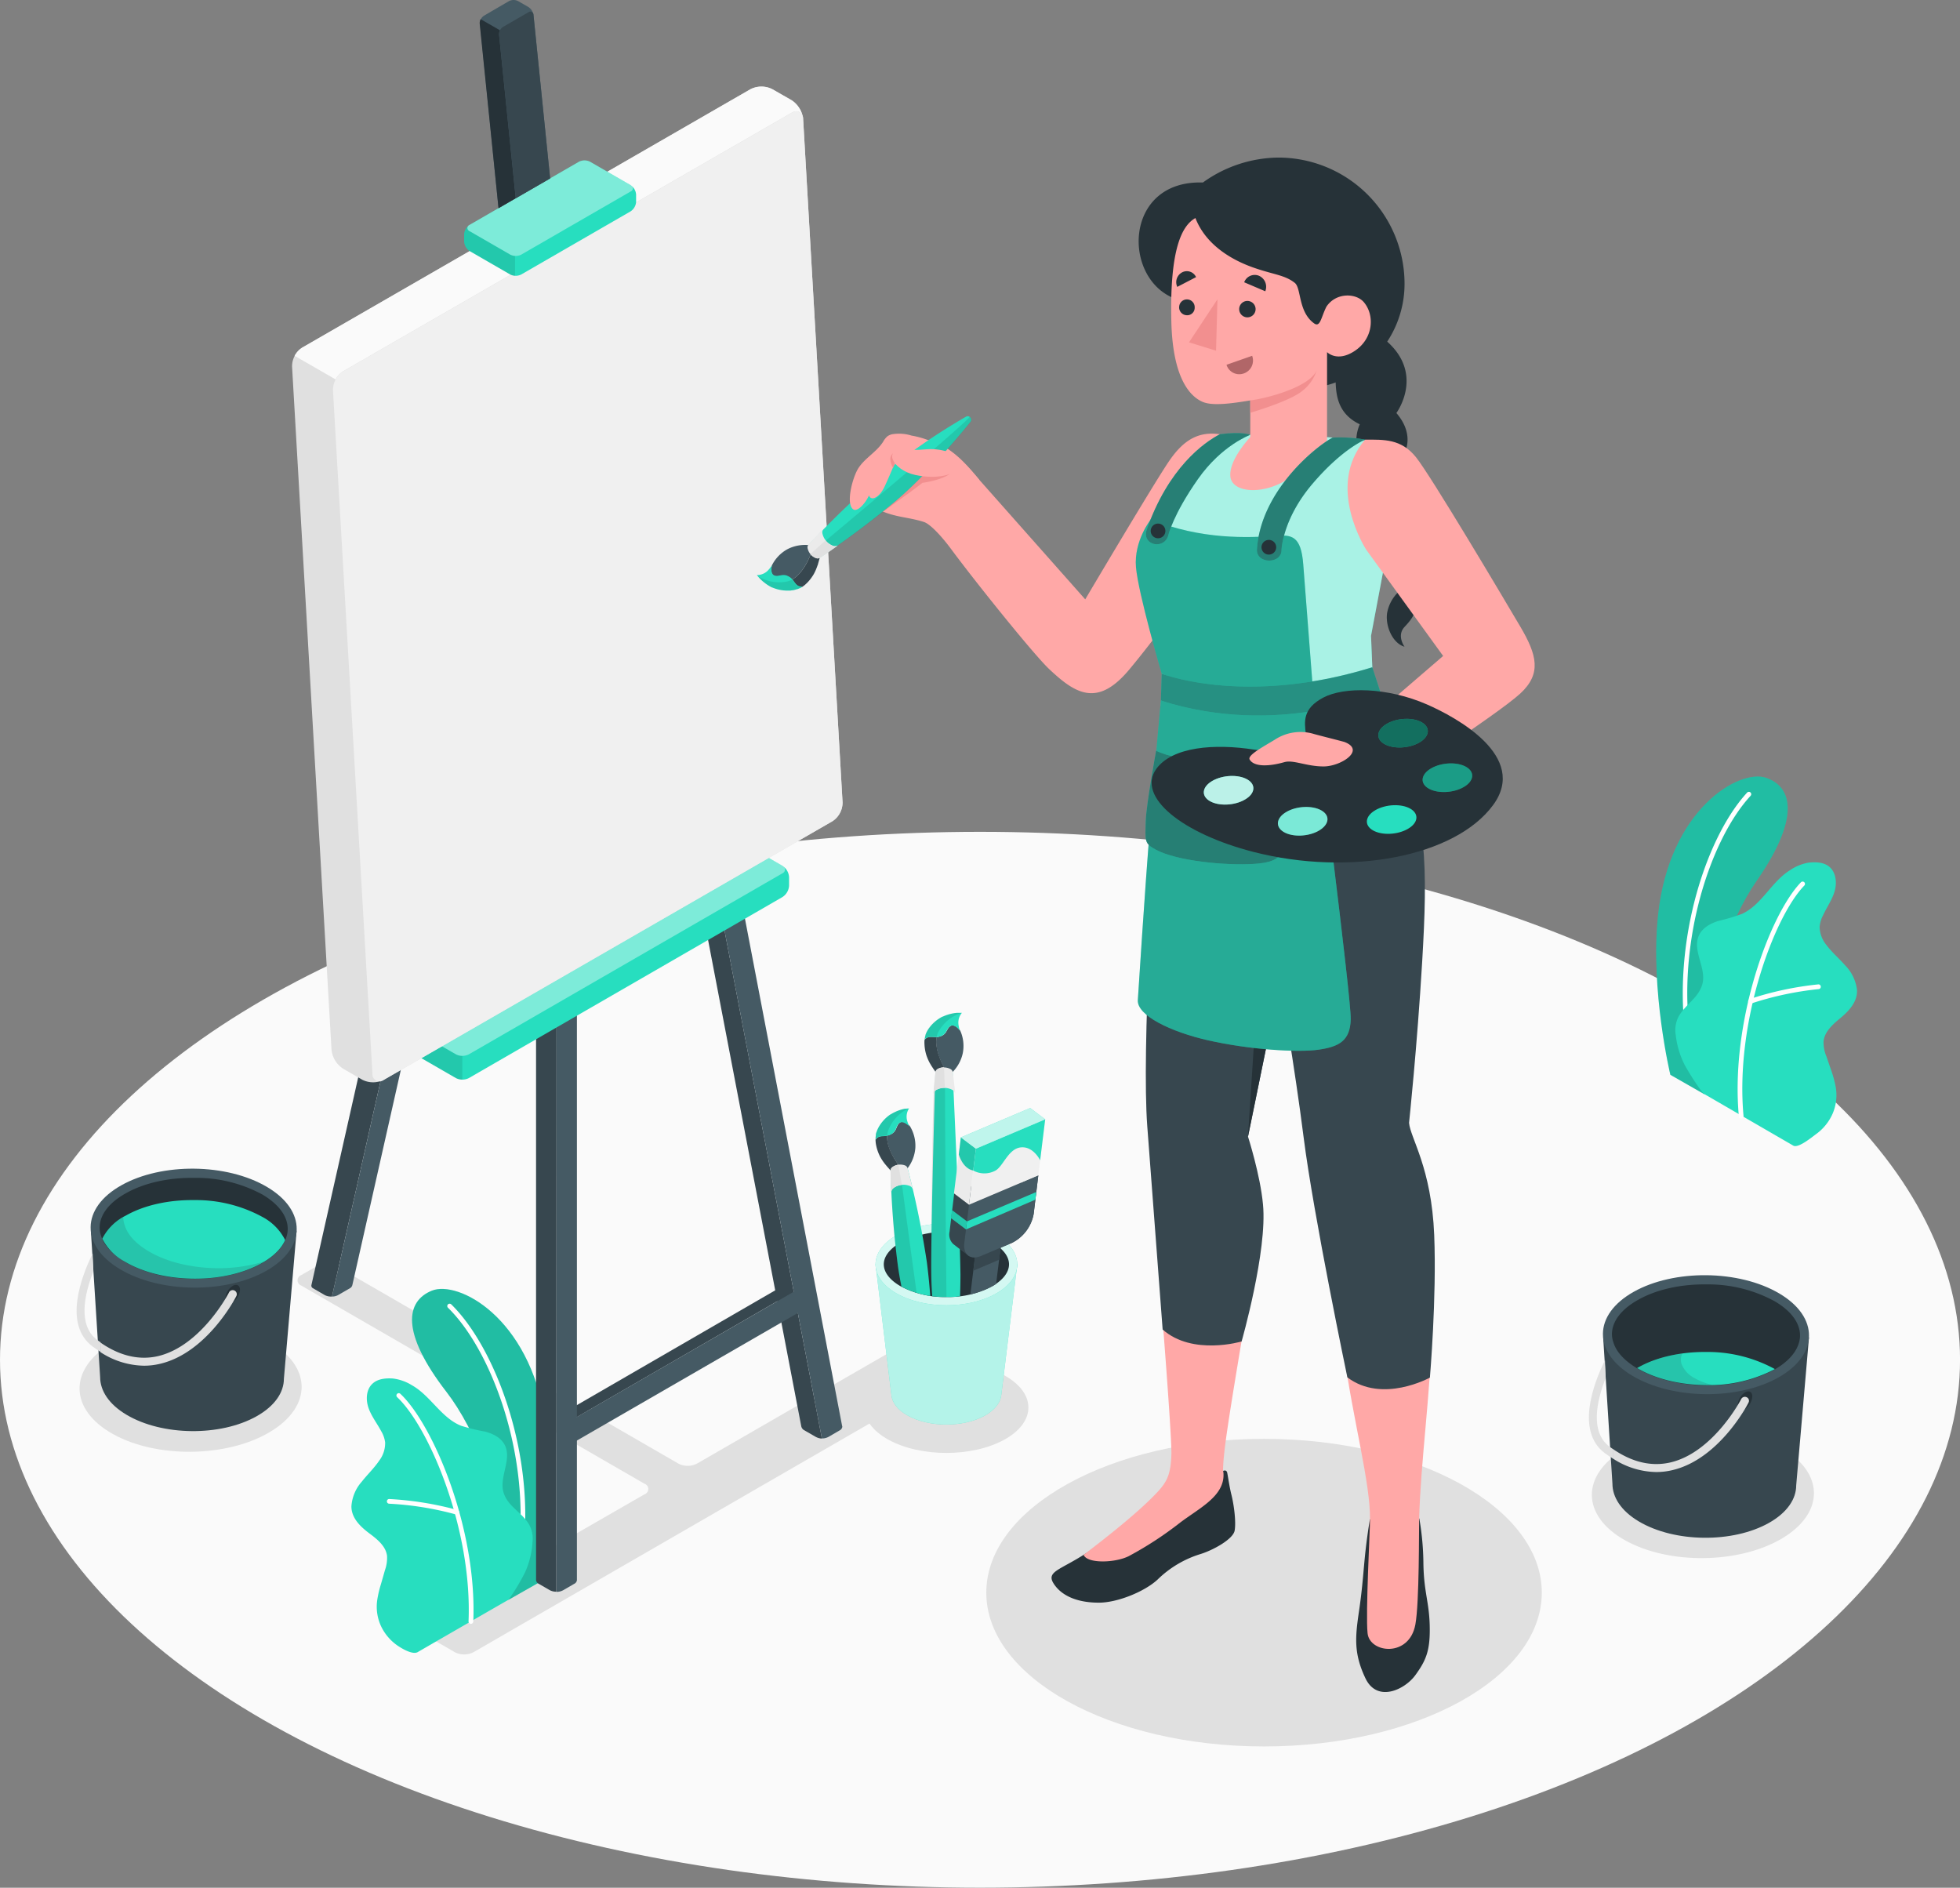<svg xmlns="http://www.w3.org/2000/svg" xmlns:xlink="http://www.w3.org/1999/xlink" viewBox="0 0 477.81 460.16"><rect x="0" y="0" width="477.81" height="460.16" fill="#808080" stroke="none"/><defs><style>.efac26d8-40b3-4f39-b820-69d6ccd8accc{fill:none;}.b0a6be90-66e9-480f-b528-2f3117bab7e6,.e770832d-09b9-49f0-b5da-299af703d38c,.f52465bd-0c4f-4ea0-93bc-71c754d0259d{fill:#fafafa;}.a6a89c35-1438-4683-80b2-ccbb2762d349{fill:#e0e0e0;}.e81b8b5f-49cb-416d-aa0d-24ad80e82cf8{fill:#27debf;}.af8dee6a-6ad0-47cb-842b-830a41b9dd33,.b2ff41b3-b5b6-4738-b46b-05ec943c2af5{opacity:0.15;}.b32f4107-8bfb-492b-b872-3d3d0f2d5b03,.b3da55bf-26e2-4f22-8a33-9d2d90b3fe23,.b5e20ca5-cbbc-4807-9fec-2992504bca9b,.b6a15a48-22c4-4ca4-b2c4-e2288f2f2615,.bb373ab6-b3da-43e7-8860-5bd88a8cb60f,.e3d5420e-619a-4acc-b477-2ffec35fb604{fill:#fff;}.e1011db9-8af9-4078-bfb3-59d684285a89{fill:#37474f;}.b345833b-6e94-4997-9089-6acaa684e7c7{fill:#455a64;}.e3d5420e-619a-4acc-b477-2ffec35fb604,.f52465bd-0c4f-4ea0-93bc-71c754d0259d{opacity:0.4;}.f016e99d-121a-484f-a3d2-a5ecb6ab98ec{opacity:0.1;}.a1084e27-1255-4066-bba0-9b4efa924025{fill:#f0f0f0;}.a21a5d0e-ac91-4871-a370-3b7e3ca7cb5c,.a5e3db68-33c7-4122-bbae-b9e66978aac2,.b11b9a4f-1810-401b-b866-736befda31c1,.b2ff41b3-b5b6-4738-b46b-05ec943c2af5,.b77137b6-ba06-4f42-8e37-b109743b4199{fill:#263238;}.a787e1cc-6f86-4330-afac-296341f9da92{fill:#ffa8a7;}.b6d1875c-76d4-41a1-a493-f5504665402d{fill:#f28f8f;}.aeb5594c-2789-4d5a-9dba-18067637bd95{fill:#ebebeb;}.bb373ab6-b3da-43e7-8860-5bd88a8cb60f{opacity:0.6;}.a8fae844-31b0-4064-b79a-5c8261899cfd{fill:#b16668;}.b11b9a4f-1810-401b-b866-736befda31c1,.ff4dc7d8-df42-4ef4-b8b4-86ba2ec06fb5{opacity:0.3;}.a21a5d0e-ac91-4871-a370-3b7e3ca7cb5c{opacity:0.45;}.a9199f7b-a122-4579-a9a0-33ce654db186,.b77137b6-ba06-4f42-8e37-b109743b4199{opacity:0.55;}.b3da55bf-26e2-4f22-8a33-9d2d90b3fe23,.e770832d-09b9-49f0-b5da-299af703d38c{opacity:0.7;}.e4e7a48e-e19f-45d4-9f3e-de7b33df3edc{opacity:0.5;}.b6a15a48-22c4-4ca4-b2c4-e2288f2f2615{opacity:0.65;}.b32f4107-8bfb-492b-b872-3d3d0f2d5b03{opacity:0.8;}.a537174c-19c3-4fde-a2dd-50e6cc6763fa{clip-path:url(#ba2b72e6-c8cc-4266-a781-fe0d9e09e818);}</style><clipPath id="ba2b72e6-c8cc-4266-a781-fe0d9e09e818"><path class="efac26d8-40b3-4f39-b820-69d6ccd8accc" d="M230.23,316.17a22.52,22.52,0,0,1-10.72-2.65c-2.51-1.42-4.06-3.31-4.06-5.32,0-1.58-7.87-41.81-7.87-41.81l22.25-25.18,30.69,23.54s-4.28,28.61-5.33,38.81C255,305.45,246,308,246,308.2c0,3.23-3.24,5-5.53,6.06A23.84,23.84,0,0,1,230.23,316.17Z"/></clipPath></defs><title>graphics-design-4</title><g id="be5bb952-af5b-4b3c-82c8-e51a991e81ec" data-name="Floor"><ellipse id="e707469a-ed72-435c-9ac8-61c991cf5b17" data-name="Floor" class="b0a6be90-66e9-480f-b528-2f3117bab7e6" cx="238.91" cy="331.46" rx="238.91" ry="128.69"/></g><g id="fa4ba4de-3f52-4cfc-9c45-61aec2bcb66d" data-name="Shadows"><path id="ed4448e5-45c3-410f-86ef-757e30192124" data-name="Shadow" class="a6a89c35-1438-4683-80b2-ccbb2762d349" d="M434.16,352.92c10.63,6,10.74,15.89.24,22.11s-27.65,6.4-38.29.41-10.74-15.88-.23-22.1S423.52,346.93,434.16,352.92Z"/><path id="afd8afe9-d841-4fee-b65c-4df282c1e6bf" data-name="Shadow" class="a6a89c35-1438-4683-80b2-ccbb2762d349" d="M65.49,327c10.63,6,10.74,15.89.24,22.11s-27.65,6.4-38.29.41-10.74-15.88-.23-22.1S54.85,321,65.49,327Z"/><path id="f1697d4c-5e6b-4070-9114-d460e3a9f2ce" data-name="Shadow" class="a6a89c35-1438-4683-80b2-ccbb2762d349" d="M115.39,402.77l112.89-65.18a1.36,1.36,0,0,0,0-2.58l-8.11-4.68a4.94,4.94,0,0,0-4.46,0l-45.83,26.46a5,5,0,0,1-4.47,0L81.86,308.55a5,5,0,0,0-4.47,0l-3.92,2.26a1.36,1.36,0,0,0,0,2.58l83.64,48.29a1.36,1.36,0,0,1,0,2.58l-54.3,31.25a1.36,1.36,0,0,0,0,2.58l8.11,4.68A5,5,0,0,0,115.39,402.77Z"/><path id="e46b7b57-da41-4917-b637-2e08bcd71327" data-name="Shadow" class="a6a89c35-1438-4683-80b2-ccbb2762d349" d="M244.85,335.27c7.81,4.32,7.81,11.34,0,15.66s-20.48,4.33-28.3,0-7.81-11.34,0-15.66S237,330.94,244.85,335.27Z"/><ellipse id="fdfb5445-3745-4df0-bc6f-1e4282b37ce9" data-name="Shadow" class="a6a89c35-1438-4683-80b2-ccbb2762d349" cx="308.15" cy="388.23" rx="67.71" ry="37.49"/></g><g id="b8d40e1f-5109-4c93-b752-a140ec2d7601" data-name="Plants"><g id="b8efbb22-b72b-4814-a492-0300770f7505" data-name="Plants"><path class="e81b8b5f-49cb-416d-aa0d-24ad80e82cf8" d="M123.94,390l8-4.55s3.82-21,1-39.15c-4-25.44-21.34-34.22-27.64-31.69s-7.77,10.07,3.6,24.77C115.53,348,124.15,366.34,123.94,390Z"/><g class="af8dee6a-6ad0-47cb-842b-830a41b9dd33"><path d="M123.94,390l8-4.55s3.82-21,1-39.15c-4-25.44-21.34-34.22-27.64-31.69s-7.77,10.07,3.6,24.77C115.53,348,124.15,366.34,123.94,390Z"/></g><path class="b5e20ca5-cbbc-4807-9fec-2992504bca9b" d="M126.83,379.85h-.08a.57.57,0,0,1-.49-.64c3.29-23.82-6.29-49.92-17.05-60.43a.57.57,0,1,1,.8-.82c10.95,10.71,20.72,37.23,17.38,61.41A.58.58,0,0,1,126.83,379.85Z"/><path class="e81b8b5f-49cb-416d-aa0d-24ad80e82cf8" d="M101.84,402.72c-1.26.72-3.85-.86-4.85-1.53a12,12,0,0,1-4-4.58,11.25,11.25,0,0,1-1-6.76,26.5,26.5,0,0,1,.85-3.6c.34-1.16.67-2.32,1-3.49a8.81,8.81,0,0,0,.51-3.51c-.31-2.39-2.42-4.06-4.35-5.5-2.13-1.6-4.35-3.7-4.33-6.58a10.08,10.08,0,0,1,2.53-6c1.37-1.74,3-3.28,4.24-5.11a7.08,7.08,0,0,0,1.45-4.47,7.34,7.34,0,0,0-1-2.79c-1-1.87-2.35-3.58-3.05-5.59s-.6-4.51,1-5.95c1.29-1.18,3.2-1.34,4.94-1.23a11.43,11.43,0,0,1,4.6,1.62c4.56,2.54,7.16,7.94,12,9.89a48.61,48.61,0,0,0,5.86,1.43c2,.52,3.93,1.51,4.83,3.31,1.78,3.55-1.52,7.92-.27,11.69,1.11,3.33,4.35,4.61,6.16,7.61a7.08,7.08,0,0,1,.85,4.36,20.79,20.79,0,0,1-1.83,7.38,52.66,52.66,0,0,1-4,6.64C123.86,390,102,402.61,101.84,402.72Z"/><path class="b5e20ca5-cbbc-4807-9fec-2992504bca9b" d="M114.77,395.83h0a.58.58,0,0,1-.55-.59c.94-22.55-9.68-47.44-17.41-54.67a.56.56,0,0,1,0-.8.57.57,0,0,1,.8,0c7.88,7.38,18.72,32.68,17.77,55.54A.58.58,0,0,1,114.77,395.83Z"/><path class="b5e20ca5-cbbc-4807-9fec-2992504bca9b" d="M111.39,369.19l-.17,0a76,76,0,0,0-16.36-2.64.57.57,0,0,1-.54-.59.55.55,0,0,1,.59-.55,78.35,78.35,0,0,1,16.65,2.69.57.57,0,0,1-.17,1.11Z"/></g><g id="ac45a113-e400-4278-b400-83a24448d5e6" data-name="Plants"><path class="e81b8b5f-49cb-416d-aa0d-24ad80e82cf8" d="M415.49,266.74,407.2,262s-4.93-20.5-3-38.94c2.77-25.93,19.84-35.69,26.33-33.46s8.37,9.79-2.37,25.23C421.85,223.89,414.07,242.87,415.49,266.74Z"/><g class="af8dee6a-6ad0-47cb-842b-830a41b9dd33"><path d="M415.49,266.74,407.2,262s-4.93-20.5-3-38.94c2.77-25.93,19.84-35.69,26.33-33.46s8.37,9.79-2.37,25.23C421.85,223.89,414.07,242.87,415.49,266.74Z"/></g><path class="b5e20ca5-cbbc-4807-9fec-2992504bca9b" d="M412.05,256.67h.08a.57.57,0,0,0,.46-.67c-4.54-23.92,3.81-50.8,14.16-62a.58.58,0,0,0,0-.81.57.57,0,0,0-.82,0c-10.53,11.39-19,38.7-14.44,63A.58.58,0,0,0,412.05,256.67Z"/><path class="e81b8b5f-49cb-416d-aa0d-24ad80e82cf8" d="M437.2,279.28c1.31.66,4.79-2.32,5.76-3a12.19,12.19,0,0,0,3.81-4.84,11.38,11.38,0,0,0,.66-6.89,26.73,26.73,0,0,0-1-3.59l-1.2-3.48a9,9,0,0,1-.69-3.53c.19-2.43,2.24-4.23,4.11-5.78,2.08-1.72,4.21-4,4.05-6.87a10.26,10.26,0,0,0-2.86-5.95c-1.48-1.69-3.21-3.16-4.56-4.95a7.19,7.19,0,0,1-1.69-4.44,7.45,7.45,0,0,1,.85-2.87c.93-2,2.19-3.75,2.8-5.81s.37-4.59-1.29-6c-1.36-1.12-3.3-1.19-5.06-1a11.52,11.52,0,0,0-4.56,1.87c-4.49,2.8-6.84,8.39-11.64,10.61a47.58,47.58,0,0,1-5.85,1.75c-1.94.62-3.89,1.72-4.71,3.59-1.62,3.68,1.94,7.93.87,11.8-.95,3.43-4.16,4.89-5.84,8a7.17,7.17,0,0,0-.64,4.45,21.2,21.2,0,0,0,2.23,7.36,66,66,0,0,0,4.43,6.81Z"/><path class="b5e20ca5-cbbc-4807-9fec-2992504bca9b" d="M424.51,272.66h0a.58.58,0,0,0,.53-.62c-2.1-22.75,7.37-48.46,14.81-56.17a.57.57,0,0,0,0-.81.58.58,0,0,0-.81,0c-7.6,7.86-17.27,34-15.14,57.07A.57.57,0,0,0,424.51,272.66Z"/><path class="b5e20ca5-cbbc-4807-9fec-2992504bca9b" d="M426.77,244.61a.47.47,0,0,0,.17,0,77.56,77.56,0,0,1,16.41-3.5.57.57,0,0,0,.52-.63.56.56,0,0,0-.62-.52,78.29,78.29,0,0,0-16.7,3.57.59.59,0,0,0-.35.74A.57.57,0,0,0,426.77,244.61Z"/></g></g><g id="bfa1072b-b451-4635-9b8d-0a243c6c4d87" data-name="Canvas"><g id="b18562c9-ac2d-4eb6-9882-f32b1f8935af" data-name="Canvas"><polygon class="e1011db9-8af9-4078-bfb3-59d684285a89" points="190.48 316.62 190.48 313.67 138.13 343.96 140.63 345.43 190.48 316.62"/><path class="e1011db9-8af9-4078-bfb3-59d684285a89" d="M125.2,117.28a.71.71,0,0,1,.34.76L82.17,310.59l-1.24,5.46a3.34,3.34,0,0,1-1.73-.34l0,0L76.25,314a.7.7,0,0,1-.33-.76l44.53-197.66a.7.7,0,0,1,1-.45Z"/><path class="b345833b-6e94-4997-9089-6acaa684e7c7" d="M130.65,114.66,85.9,313.24a1.19,1.19,0,0,1-.55.76l-2.91,1.68a3,3,0,0,1-1.51.37l1.24-5.46,43.48-193Z"/><path class="e1011db9-8af9-4078-bfb3-59d684285a89" d="M135.64,382.29V388a3.33,3.33,0,0,1-1.61-.37l0,0-2.7-1.56a1.11,1.11,0,0,1-.65-.93l0-172.44,5,2.88Z"/><path class="b345833b-6e94-4997-9089-6acaa684e7c7" d="M140.64,212.72l0,172.37v.12a1.13,1.13,0,0,1-.66.87l-2.69,1.56a3.2,3.2,0,0,1-1.63.39V215.59Z"/><path class="e1011db9-8af9-4078-bfb3-59d684285a89" d="M200.36,350.67a3.38,3.38,0,0,1-1.56-.45L196,348.61a1.44,1.44,0,0,1-.68-1L165.6,192.52l5,2.88,28.7,149.69Z"/><path class="b345833b-6e94-4997-9089-6acaa684e7c7" d="M205.34,347.76v0a1.16,1.16,0,0,1-.69.94l-2.54,1.48-.12.07a3.33,3.33,0,0,1-1.63.39l-1.07-5.58L170.59,195.4l5-2.87,29.69,155v0Z"/><polygon class="b345833b-6e94-4997-9089-6acaa684e7c7" points="138.91 352.15 195.46 319.5 195.46 313.75 138.91 346.4 138.91 352.15"/><path class="e81b8b5f-49cb-416d-aa0d-24ad80e82cf8" d="M92.78,248.28v2.07a3.53,3.53,0,0,0,1.59,2.77l16.76,9.67a3.5,3.5,0,0,0,3.18,0l76.45-44.13a3.54,3.54,0,0,0,1.6-2.76v-2.08a3.54,3.54,0,0,0-1.6-2.76L174,201.39a3.52,3.52,0,0,0-3.19,0L94.37,245.52A3.52,3.52,0,0,0,92.78,248.28Z"/><path class="e3d5420e-619a-4acc-b477-2ffec35fb604" d="M94.37,247.36,111.13,257a3.5,3.5,0,0,0,3.18,0l76.45-44.13a1,1,0,0,0,0-1.84L174,201.39a3.52,3.52,0,0,0-3.19,0L94.37,245.52A1,1,0,0,0,94.37,247.36Z"/><path class="f016e99d-121a-484f-a3d2-a5ecb6ab98ec" d="M112.71,257.42v5.75a3.24,3.24,0,0,1-1.58-.38l-16.75-9.67a3.51,3.51,0,0,1-1.6-2.76v-2.07a3.54,3.54,0,0,1,1.28-2.55c-.55.51-.44,1.18.32,1.62L111.13,257A3.38,3.38,0,0,0,112.71,257.42Z"/><path class="a6a89c35-1438-4683-80b2-ccbb2762d349" d="M88.31,263.2l-4.66-2.69a6.28,6.28,0,0,1-2.83-4.59L71.2,89.34a5.45,5.45,0,0,1,2.48-4.6l109.3-63a5.85,5.85,0,0,1,5.31,0L193,24.42A6.33,6.33,0,0,1,195.79,29l9.61,166.58a5.45,5.45,0,0,1-2.48,4.6l-109.3,63A5.85,5.85,0,0,1,88.31,263.2Z"/><path class="b0a6be90-66e9-480f-b528-2f3117bab7e6" d="M195.72,28.56c-.28-1.35-1.43-1.83-2.77-1.07l-109.3,63a5.07,5.07,0,0,0-1.83,2l-10-5.75a5.25,5.25,0,0,1,1.84-2l109.3-63a5.92,5.92,0,0,1,5.3,0l4.69,2.7A6.39,6.39,0,0,1,195.72,28.56Z"/><path class="a1084e27-1255-4066-bba0-9b4efa924025" d="M81.17,95.1l9.62,166.57a1.74,1.74,0,0,0,2.83,1.53l109.3-63a5.45,5.45,0,0,0,2.48-4.6L195.79,29A1.74,1.74,0,0,0,193,27.49l-109.3,63A5.47,5.47,0,0,0,81.17,95.1Z"/><path class="e81b8b5f-49cb-416d-aa0d-24ad80e82cf8" d="M114.49,61.2l9.89,5.71a3,3,0,0,0,2.69,0l26.66-15.39a3,3,0,0,0,1.34-2.32V47.45a3,3,0,0,0-1.34-2.32l-9.9-5.71a3,3,0,0,0-2.68,0L114.49,54.81a3,3,0,0,0-1.34,2.32v1.75A3,3,0,0,0,114.49,61.2Z"/><path class="e3d5420e-619a-4acc-b477-2ffec35fb604" d="M114.49,56.36l9.9,5.71a3,3,0,0,0,2.68,0l26.66-15.39a.82.82,0,0,0,0-1.55l-9.9-5.71a3,3,0,0,0-2.68,0L114.49,54.81A.82.82,0,0,0,114.49,56.36Z"/><path class="f016e99d-121a-484f-a3d2-a5ecb6ab98ec" d="M125.56,62.39v4.82a2.61,2.61,0,0,1-1.18-.3L114.5,61.2a2.94,2.94,0,0,1-1.35-2.32V57.14a3,3,0,0,1,1.1-2.15c-.49.41-.4,1,.25,1.37l9.88,5.71A2.5,2.5,0,0,0,125.56,62.39Z"/><path class="b345833b-6e94-4997-9089-6acaa684e7c7" d="M117,5.75a2.15,2.15,0,0,1,1-1.93L124.08.27a2.44,2.44,0,0,1,2.23,0L128.8,1.7a2.83,2.83,0,0,1,1.25,1.93l4.06,39.86-12.58,7.26Z"/><path class="a5e3db68-33c7-4122-bbae-b9e66978aac2" d="M125.72,48.32l-4.19,2.43-4.59-45a2.11,2.11,0,0,1,.23-1.08l4.72,2.72a2.08,2.08,0,0,0-.22,1.08Z"/><path class="e1011db9-8af9-4078-bfb3-59d684285a89" d="M121.66,8.47a2.17,2.17,0,0,1,1-1.93L128.8,3a.77.77,0,0,1,1.25.64l4.06,39.86-8.38,4.84Z"/></g></g><g id="e4d9a5e4-1557-4d6f-94b2-0b7cb9238bc2" data-name="Paint Pots"><g id="b8069f24-265f-4a51-abce-fd3b498382ae" data-name="Paint"><path class="e1011db9-8af9-4078-bfb3-59d684285a89" d="M441,326H390.82l2.26,35.67h0c0,3.31,2.12,6.65,6.47,9.22,8.69,5.15,22.87,5.3,31.68.34,4.44-2.5,6.65-5.82,6.65-9.16Z"/><path class="b345833b-6e94-4997-9089-6acaa684e7c7" d="M398.24,314.91c-9.86,5.55-10,14.73-.22,20.5s25.63,5.93,35.5.38,10-14.73.22-20.5S408.1,309.35,398.24,314.91Z"/><path class="a5e3db68-33c7-4122-bbae-b9e66978aac2" d="M438.81,325.59a6.14,6.14,0,0,1-.35,2c-.77,2.35-2.82,4.54-6,6.34a34.39,34.39,0,0,1-16.72,3.77c-6.31-.08-12.21-1.53-16.6-4.13-3.09-1.83-5.11-4-5.82-6.33a6.16,6.16,0,0,1-.36-2.11c.06-3.06,2.3-6,6.37-8.27,4.42-2.51,10.38-3.85,16.69-3.77a33.85,33.85,0,0,1,16.63,4.12C436.65,319.55,438.84,322.53,438.81,325.59Z"/><path class="e81b8b5f-49cb-416d-aa0d-24ad80e82cf8" d="M416,329.56c-6.3-.05-12.26,1.28-16.68,3.8a1.88,1.88,0,0,0-.24.14l.05,0c4.39,2.6,10.29,4.05,16.6,4.13a34.39,34.39,0,0,0,16.72-3.77l.24-.15-.05,0A34.19,34.19,0,0,0,416,329.56Z"/><path class="b2ff41b3-b5b6-4738-b46b-05ec943c2af5" d="M417.62,337.62a15.43,15.43,0,0,1-4.56-1.71,6.54,6.54,0,0,1-3.11-3.38,3.39,3.39,0,0,1-.19-1.13,3.69,3.69,0,0,1,.36-1.46,30.48,30.48,0,0,0-10.8,3.42,1.88,1.88,0,0,0-.24.14l.05,0c4.39,2.6,10.29,4.05,16.6,4.13C416.37,337.66,417,337.64,417.62,337.62Z"/><path class="a5e3db68-33c7-4122-bbae-b9e66978aac2" d="M425.42,339.41c1-.55,1.77-.09,1.76,1a3.94,3.94,0,0,1-1.81,3.05c-1,.55-1.76.08-1.75-1A3.93,3.93,0,0,1,425.42,339.41Z"/><path class="a6a89c35-1438-4683-80b2-ccbb2762d349" d="M391.4,336c-2.16,5.54-3.84,13.09,1,16.67l.78.54,0,2.33c-.63-.39-1.29-.82-1.92-1.29-7.2-5.33-2.8-17,0-22.68Z"/><path class="a6a89c35-1438-4683-80b2-ccbb2762d349" d="M426.25,341.91c-.26.57-7.19,13.8-18.57,16.46a17,17,0,0,1-3.92.46,19.8,19.8,0,0,1-10.61-3.32l0-2.33c4.7,3.26,9.43,4.38,14.06,3.31,10.51-2.46,17.23-15.36,17.28-15.48a1,1,0,0,1,1.32-.41A.94.94,0,0,1,426.25,341.91Z"/></g><g id="b24274be-c129-468f-8d87-82d3e7e7bc63" data-name="Paint"><path class="e1011db9-8af9-4078-bfb3-59d684285a89" d="M72.31,300H22.15l2.26,35.67h0c0,3.31,2.12,6.65,6.47,9.22,8.69,5.15,22.87,5.3,31.68.34,4.44-2.5,6.65-5.82,6.65-9.16Z"/><path class="b345833b-6e94-4997-9089-6acaa684e7c7" d="M29.57,288.94c-9.86,5.55-10,14.73-.22,20.5s25.63,5.93,35.5.38,10-14.73.22-20.5S39.43,283.38,29.57,288.94Z"/><path class="a5e3db68-33c7-4122-bbae-b9e66978aac2" d="M70.14,299.62a6.14,6.14,0,0,1-.35,2c-.77,2.35-2.82,4.54-6,6.34-4.45,2.49-10.38,3.82-16.72,3.77s-12.21-1.53-16.6-4.13c-3.09-1.83-5.11-4-5.82-6.33a6.08,6.08,0,0,1-.36-2.11c.06-3.05,2.3-6,6.37-8.27,4.42-2.51,10.38-3.85,16.69-3.77A33.85,33.85,0,0,1,64,291.2C68,293.58,70.17,296.56,70.14,299.62Z"/><path class="e81b8b5f-49cb-416d-aa0d-24ad80e82cf8" d="M30.46,307.56c4.39,2.6,10.29,4.05,16.6,4.13s12.27-1.28,16.72-3.77c2.88-1.63,4.82-3.56,5.73-5.65A13,13,0,0,0,64,296.66a33.85,33.85,0,0,0-16.63-4.12c-6.31-.08-12.27,1.26-16.69,3.77a12.77,12.77,0,0,0-5.74,5.63A13,13,0,0,0,30.46,307.56Z"/><path class="b2ff41b3-b5b6-4738-b46b-05ec943c2af5" d="M63.78,307.92l.71-.43a38.42,38.42,0,0,1-11.67,1.65c-6.31-.09-12.21-1.53-16.6-4.13-3.09-1.83-5.11-4-5.82-6.34a6,6,0,0,1-.35-2,12.34,12.34,0,0,0-5.14,5.28,13,13,0,0,0,5.55,5.62c4.39,2.6,10.29,4.05,16.6,4.13S59.33,310.41,63.78,307.92Z"/><path class="a5e3db68-33c7-4122-bbae-b9e66978aac2" d="M56.75,313.44c1-.55,1.77-.08,1.76,1a3.94,3.94,0,0,1-1.81,3c-1,.55-1.76.09-1.75-1A3.93,3.93,0,0,1,56.75,313.44Z"/><path class="a6a89c35-1438-4683-80b2-ccbb2762d349" d="M22.73,310c-2.16,5.54-3.84,13.08,1,16.66.27.19.51.37.78.54l0,2.34c-.63-.39-1.29-.83-1.92-1.3-7.2-5.33-2.8-17,0-22.68Z"/><path class="a6a89c35-1438-4683-80b2-ccbb2762d349" d="M57.58,316c-.26.56-7.19,13.79-18.57,16.45a17,17,0,0,1-3.92.46,19.88,19.88,0,0,1-10.61-3.31l0-2.34c4.7,3.26,9.43,4.38,14.06,3.31C49.08,328.06,55.8,315.17,55.85,315a1,1,0,0,1,1.32-.41A1,1,0,0,1,57.58,316Z"/></g></g><g id="acf8ceb0-1d50-4749-90a4-b3fba47fe52b" data-name="Character"><g id="b9110ad6-f27a-4c4a-8cc1-143a7c90d78c" data-name="Character"><path class="a787e1cc-6f86-4330-afac-296341f9da92" d="M297.39,105.85c-5-.7-8.66,1.13-12.31,6.43s-20.52,33.82-20.52,33.82l-25.85-29.17c-3.51-4.24-6-7-11-9.39a13.11,13.11,0,0,0-6.2,0c-6.2,1.85-16.65,11.44-8.66,16,4.75,2.71,8.31,2.34,12.46,3.73,1.34.45,4,3.07,6.87,7,6.56,8.79,19.94,25.38,23.58,28.82,6.37,6,11.75,9.42,19.48.18,9.57-11.42,22.13-29.84,22.13-29.84V105.85"/><path class="b6d1875c-76d4-41a1-a493-f5504665402d" d="M223.71,115.92l-9.5,8.32a4.14,4.14,0,0,1,1.12.46l5.53-4c1.8-1.27,4-3,4-3s4.72-.62,6.67-2.21S223.71,115.92,223.71,115.92Z"/><g id="b4403cf5-82b2-4c34-8d11-62c550903795" data-name="Brush"><path class="e81b8b5f-49cb-416d-aa0d-24ad80e82cf8" d="M197.12,132.84h0A218.63,218.63,0,0,1,214,116.55a153.88,153.88,0,0,1,21.53-15l0,0h0a.87.87,0,0,1,.77,0,.86.86,0,0,1,.37,1.16.91.91,0,0,1-.11.16h0s-9.42,11.78-18.07,19.14a219.9,219.9,0,0,1-18.72,14h0a1.07,1.07,0,0,1-1,0,3.26,3.26,0,0,1-1.92-2.26A1.08,1.08,0,0,1,197.12,132.84Z"/><path class="f016e99d-121a-484f-a3d2-a5ecb6ab98ec" d="M236.72,102.73a.91.91,0,0,1-.11.16h0s-9.42,11.78-18.07,19.14c-5.81,5-12.27,9.58-15.88,12.08l-1.37-2.32s35.51-29.63,35.06-30.22A.86.86,0,0,1,236.72,102.73Z"/><path class="b345833b-6e94-4997-9089-6acaa684e7c7" d="M197.61,135.16c-.28.72-1.82,4.66-4.54,6.13a3.2,3.2,0,0,0-1-.73c-1.38-.71-2.25.25-3.35-.18s-.57-2.49-.57-2.51h0a9.17,9.17,0,0,1,3.82-4,9.37,9.37,0,0,1,5.11-1l2.7,3.21h0Z"/><path class="e1011db9-8af9-4078-bfb3-59d684285a89" d="M195.49,143.11c-1.39,0-1.65-1-2.42-1.82,2.72-1.47,4.26-5.41,4.54-6.13l2.21.88c-.13.45-.26.94-.41,1.45,0,.13-.09.26-.13.39s-.19.53-.3.8a10.79,10.79,0,0,1-.59,1.25,9.88,9.88,0,0,1-.54.84,9.47,9.47,0,0,1-1.49,1.68A5.87,5.87,0,0,1,195.49,143.11Z"/><path class="e81b8b5f-49cb-416d-aa0d-24ad80e82cf8" d="M195.48,143.12a4.67,4.67,0,0,1-.49.27l-.05,0-.38.16-.14.06-.12,0-.21.08-.26.07a4.29,4.29,0,0,1-.6.13c-.2,0-.39.06-.59.08l-.59,0a9.3,9.3,0,0,1-3.53-.66,1.33,1.33,0,0,1-.24-.1l-.07,0-.27-.13a10.65,10.65,0,0,1-1.53-1c-.21-.16-.41-.32-.59-.48l-.47-.44-.19-.21-.17-.18-.26-.31c-.13-.17-.2-.28-.2-.28a3.7,3.7,0,0,0,2.88-1.35,6.36,6.36,0,0,0,.78-1.08s-.53,2.09.57,2.51,2-.53,3.35.18a3.2,3.2,0,0,1,1,.73c.77.85,1,1.84,2.42,1.82Z"/><path class="f016e99d-121a-484f-a3d2-a5ecb6ab98ec" d="M184.53,140.3a9.73,9.73,0,0,0,7,1.51,4.71,4.71,0,0,0,1.56-.52c.77.85,1,1.84,2.42,1.82h0a4.67,4.67,0,0,1-.49.27l-.05,0-.38.16-.14.06-.12,0-.21.08-.26.07a4.29,4.29,0,0,1-.6.13c-.2,0-.39.06-.59.08l-.59,0a9.3,9.3,0,0,1-3.53-.66,1.33,1.33,0,0,1-.24-.1l-.07,0-.27-.13a10.65,10.65,0,0,1-1.53-1c-.21-.16-.41-.32-.59-.48l-.47-.44-.19-.21-.17-.18-.26-.31c-.13-.17-.2-.28-.2-.28Z"/><path class="aeb5594c-2789-4d5a-9dba-18067637bd95" d="M199.82,136a1.11,1.11,0,0,1-1,0,3.26,3.26,0,0,1-1.92-2.26,1.11,1.11,0,0,1,.19-1c1.12-1.2,2.36-2.5,3.68-3.85a1.36,1.36,0,0,0-.26,1.24,4.12,4.12,0,0,0,2.43,2.85,1.35,1.35,0,0,0,1.29-.07C202.55,134.19,200.94,135.3,199.82,136Z"/><path class="a6a89c35-1438-4683-80b2-ccbb2762d349" d="M201.29,131.79a3.87,3.87,0,0,0,1.68,1.28,1.35,1.35,0,0,0,1.29-.07c-1.71,1.19-3.32,2.3-4.44,3a1.11,1.11,0,0,1-1,0,3,3,0,0,1-1.24-.9v-.06l3.68-3.31Z"/></g><path class="a787e1cc-6f86-4330-afac-296341f9da92" d="M226.21,107.27a21.13,21.13,0,0,0-4-1.09,10.17,10.17,0,0,0-4.33-.38,3.16,3.16,0,0,0-1.55.56,4.76,4.76,0,0,0-1.05,1.34c-1.61,2.5-4.38,3.91-6,6.39-1.42,2.19-3.1,8.51-1.38,10,1.07.94,3.16-1.52,3.95-3.35.36,1.41,2.42.81,3.81-2.16,1.15-2.45,2.46-5.65,2.46-5.65Z"/><path class="b6d1875c-76d4-41a1-a493-f5504665402d" d="M217.72,110.51a1.73,1.73,0,0,0-.66,1.63,4.43,4.43,0,0,0,.67,1.91l.45-1.1Z"/><path class="a787e1cc-6f86-4330-afac-296341f9da92" d="M238.71,116.93c-2.89-3.41-5.46-6.25-8.35-7-3.88-1-4.81,0-9.28-.32-6.35-.44-3.41,5,2,6.16s8.43-.23,8.43-.23S236.47,122.83,238.71,116.93Z"/><path class="a5e3db68-33c7-4122-bbae-b9e66978aac2" d="M306.45,94.79H316.8a25.6,25.6,0,0,0,25.6-25.6h0a30.78,30.78,0,0,0-30.78-30.78h0a32,32,0,0,0-18.38,6.08c-19.54-.65-19.77,24-6.34,28.47C286.9,87.1,292.31,94.79,306.45,94.79Z"/><path class="a5e3db68-33c7-4122-bbae-b9e66978aac2" d="M325.56,91.91c.12,3.49,0,8.68,5.93,11.52,0,0-3.4,7,3.51,10.29,0,0-2.61,6.91,3.14,10a8.54,8.54,0,0,0,2.7,9.64s-4.28,6.63,0,11a9.4,9.4,0,0,0-2.7,5.14c-.43,3.07,1.29,7.28,4.26,8.15,0,0-2-2.69,0-4.83s4-4.55,1.43-7.87c0,0,5.74-2.91,2-11.54,0,0,4.85-6.28-1.27-10.95,0,0,4.24-7.22-2.88-10.78,0,0,4-4.86-1.27-11,0,0,7.4-10-3.35-18.33Z"/><path class="a5e3db68-33c7-4122-bbae-b9e66978aac2" d="M346,370.16A66.91,66.91,0,0,1,347,381.3c.13,6.77,1.37,9.17,1.53,14.73.19,6.34-.9,8.72-3.48,12.29s-9.33,6.8-12.19.77-2.49-10-1.58-16.21c.95-6.43,1.07-10,1.61-14.89.49-4.33,1.06-7.62,1.06-7.62Z"/><path class="a787e1cc-6f86-4330-afac-296341f9da92" d="M326.75,325.2l22.3-.41c-.33,14.88-2.7,31.4-3.09,45.37-.07,2.62.07,20.42-.92,25.83-1.49,8.12-11.13,7-11.65,2.16s.62-25.63.59-27.78c.09-8.95-4.11-24.07-6.31-40.14C327.56,329.44,326.86,326,326.75,325.2Z"/><path class="a5e3db68-33c7-4122-bbae-b9e66978aac2" d="M298.12,358.58s.88-.48,1.06.46c.22,1.12.54,3.42,1,5.26.65,2.55,1.18,6.75.8,8.82s-5.23,4.76-8.38,5.72A25.68,25.68,0,0,0,282.24,385c-3.12,2.94-9.84,5.7-14.41,5.67-5.42,0-9.19-1.8-11-4.7s1.63-3.25,7.82-7.27l4.8-3.12c9.81-6.4,13.4-9.83,16.17-16.24Z"/><path class="a787e1cc-6f86-4330-afac-296341f9da92" d="M285.56,354.61c.17-4.61-3-43.7-3-43.7l21.17,9.66c-4.54,27.05-5.5,33.44-5.58,37.86h0a4.4,4.4,0,0,1,.12,1.14c0,5.25-5.95,8.09-10.58,11.59a86.09,86.09,0,0,1-12.52,8.17c-3.36,1.69-10.19,1.85-11-.32,5.64-4.3,13.83-10.73,18.31-15.64C284.58,361,285.4,359.22,285.56,354.61Z"/><path class="e1011db9-8af9-4078-bfb3-59d684285a89" d="M339.91,180c8.13,17.85,8.13,31.65,6.79,54.42-1.24,20.89-3.2,39.29-3.2,39.29.31,3.7,5.47,10.94,6.13,27.32.62,15.31-1.05,34.78-1.05,34.78s-11.57,6.41-20.12-.06c0,0-8.25-39.4-10.67-58.57-2.11-16.73-5.78-38.11-5.78-38.11l-7.77,38s3,9.37,3.65,16.51C309,304.88,302.68,327,302.68,327s-11.95,3.56-19.25-2.91c0,0-2.73-36-3.75-49.58-1.36-18.19,1.5-67.44,3.75-93.5Z"/><path class="a5e3db68-33c7-4122-bbae-b9e66978aac2" d="M312,239.07l-3.21-28.61s-14.38-1.93-20.9-8.05c0,0,3.34,8.93,15.39,10.67l3.41,25.86-2.46,38.15Z"/><path class="e81b8b5f-49cb-416d-aa0d-24ad80e82cf8" d="M322.5,106.49h0c4.3.3,12.13,1,12.13,1,4.51,2.51,5.65,4.58,6.49,10.57.36,2.55-1.72,9.36-3.51,19L334.23,155l.36,8.89c1.76,5.43,5.74,12.17,9.24,22.11-17.22,9.62-31.67,10-44.78,8.29-10-1.28-15.28-3.7-17-6.09.37-9.82,1.18-15.86,1.35-26.12.07-4.31-.31-8.68-.47-13.64-6.71-5.5-6.78-14.66-3.13-20.58,8.5-13.75,16.76-22.41,22.23-22Z"/><path class="bb373ab6-b3da-43e7-8860-5bd88a8cb60f" d="M322.5,106.49h0c4.3.3,12.13,1,12.13,1,4.51,2.51,5.65,4.58,6.49,10.57.36,2.55-1.72,9.36-3.51,19L334.23,155l.36,8.89c1.76,5.43,5.74,12.17,9.24,22.11-17.22,9.62-31.67,10-44.78,8.29-10-1.28-15.28-3.7-17-6.09.37-9.82,1.18-15.86,1.35-26.12.07-4.31-.31-8.68-.47-13.64-6.71-5.5-6.78-14.66-3.13-20.58,8.5-13.75,16.76-22.41,22.23-22Z"/><path class="a787e1cc-6f86-4330-afac-296341f9da92" d="M285.55,78.31c.34,14.9,5.18,18.58,7.6,19.64s7.1.41,11.64-.34v8.94s-5.24,5.49-4.85,9.59,8.23,4.56,14.12.55a45,45,0,0,0,8.7-7.86,3.19,3.19,0,0,0,.75-2v-21s2.48,2.63,6.88-.38,4.78-8.61,2.09-11.79c-1.92-2.25-6.78-2.41-9.12,1.09-1.31,2.57-1.49,5.15-3,4.08-3.92-2.82-3.1-8.58-4.71-9.87-2.36-1.88-5-2-9.58-3.56-4.28-1.43-11.78-4.86-14.65-12.25C288.11,55,285.14,60.74,285.55,78.31Z"/><path class="a5e3db68-33c7-4122-bbae-b9e66978aac2" d="M302.09,75.36a2,2,0,1,0,2.1-2A2,2,0,0,0,302.09,75.36Z"/><path class="a5e3db68-33c7-4122-bbae-b9e66978aac2" d="M287.45,74.84a1.92,1.92,0,0,0,1.79,2,1.82,1.82,0,0,0,2-1.88,1.89,1.89,0,1,0-3.78-.17Z"/><polygon class="b6d1875c-76d4-41a1-a493-f5504665402d" points="296.79 72.96 296.45 85.49 289.86 83.45 296.79 72.96"/><path class="b6d1875c-76d4-41a1-a493-f5504665402d" d="M304.79,97.61c4.79-.63,14.65-3.46,16.19-7.36a10.14,10.14,0,0,1-3.46,5c-2.94,2.53-12.73,5.37-12.73,5.37Z"/><path class="a5e3db68-33c7-4122-bbae-b9e66978aac2" d="M303.31,68.81,308.45,71a2.93,2.93,0,0,0-1.52-3.77A2.73,2.73,0,0,0,303.31,68.81Z"/><path class="a8fae844-31b0-4064-b79a-5c8261899cfd" d="M305.25,86.73,299,88.92a3.25,3.25,0,0,0,4.16,2.13A3.33,3.33,0,0,0,305.25,86.73Z"/><path class="a5e3db68-33c7-4122-bbae-b9e66978aac2" d="M287,69.93l4.58-2.38a2.47,2.47,0,0,0-3.4-1.16A2.71,2.71,0,0,0,287,69.93Z"/><path class="e81b8b5f-49cb-416d-aa0d-24ad80e82cf8" d="M280.55,126.61c12.24,5,23.83,4.5,30.49,4,3.85-.28,6.14,0,6.67,7,.27,3.47,2.22,28.73,2.22,28.73s-20.42,5.42-36.73-2.13c0,0-5.72-19.51-6.27-25.95S280.55,126.61,280.55,126.61Z"/><path class="b11b9a4f-1810-401b-b866-736befda31c1" d="M280.55,126.61c12.24,5,23.83,4.5,30.49,4,3.85-.28,6.14,0,6.67,7,.27,3.47,2.22,28.73,2.22,28.73s-20.42,5.42-36.73-2.13c0,0-5.72-19.51-6.27-25.95S280.55,126.61,280.55,126.61Z"/><path class="e81b8b5f-49cb-416d-aa0d-24ad80e82cf8" d="M283,170.78s-1.18,12.36-2.62,30.26-2.74,39-3,42.74,8,7.74,17.16,9.82c10.09,2.28,21.83,3,26.86,2.28s7.74-2.16,7.88-7.41-8.83-75.41-8.83-75.41Z"/><path class="b11b9a4f-1810-401b-b866-736befda31c1" d="M283,170.78s-1.18,12.36-2.62,30.26-2.74,39-3,42.74,8,7.74,17.16,9.82c10.09,2.28,21.83,3,26.86,2.28s7.74-2.16,7.88-7.41-8.83-75.41-8.83-75.41Z"/><path class="e81b8b5f-49cb-416d-aa0d-24ad80e82cf8" d="M283.2,164.22c6.13,2.22,25.31,6.51,51.34-1.57l2,6.12S312,180,283,170.78Z"/><path class="a21a5d0e-ac91-4871-a370-3b7e3ca7cb5c" d="M283.2,164.22c6.13,2.22,25.31,6.51,51.34-1.57l2,6.12S312,180,283,170.78Z"/><path class="e81b8b5f-49cb-416d-aa0d-24ad80e82cf8" d="M324.88,106.67c-3.88,2-17.63,12.9-18.47,27.41,0,3.43,6,3.43,6,0,0,0,.17-7.48,7.53-16.13s12.86-10.78,12.86-10.78A35.24,35.24,0,0,0,324.88,106.67Z"/><path class="e81b8b5f-49cb-416d-aa0d-24ad80e82cf8" d="M297.39,105.85c-3.88,2-12.66,8.23-17.94,23.57-.89,3.64,4.49,4.59,5.38,1,0,0,1.1-4.94,7.2-13.63,5.84-8.32,12.76-10.79,12.76-10.79S303,105.13,297.39,105.85Z"/><g class="a9199f7b-a122-4579-a9a0-33ce654db186"><path class="a5e3db68-33c7-4122-bbae-b9e66978aac2" d="M324.88,106.67c-3.88,2-17.63,12.9-18.47,27.41,0,3.43,6,3.43,6,0,0,0,.17-7.48,7.53-16.13s12.86-10.78,12.86-10.78A35.24,35.24,0,0,0,324.88,106.67Z"/><path class="a5e3db68-33c7-4122-bbae-b9e66978aac2" d="M297.39,105.85c-3.88,2-12.66,8.23-17.94,23.57-.89,3.64,4.49,4.59,5.38,1,0,0,1.1-4.94,7.2-13.63,5.84-8.32,12.76-10.79,12.76-10.79S303,105.13,297.39,105.85Z"/></g><path class="a5e3db68-33c7-4122-bbae-b9e66978aac2" d="M311.11,133.41a1.79,1.79,0,1,1-1.79-1.8A1.79,1.79,0,0,1,311.11,133.41Z"/><path class="a5e3db68-33c7-4122-bbae-b9e66978aac2" d="M284.1,129.42a1.79,1.79,0,1,1-1.79-1.79A1.79,1.79,0,0,1,284.1,129.42Z"/><path class="e81b8b5f-49cb-416d-aa0d-24ad80e82cf8" d="M281.84,183c5.19,2.66,21.06,4.15,31.15,2.72,0,0,.46,17.22,0,20s-1.27,4.47-7.17,4.86c-7.14.47-18.93-.72-24-3.43-2.88-1.54-2.64-2.07-2.51-7C279.44,196.06,281.84,183,281.84,183Z"/><path class="b77137b6-ba06-4f42-8e37-b109743b4199" d="M281.84,183c5.19,2.66,21.06,4.15,31.15,2.72,0,0,.46,17.22,0,20s-1.27,4.47-7.17,4.86c-7.14.47-18.93-.72-24-3.43-2.88-1.54-2.64-2.07-2.51-7C279.44,196.06,281.84,183,281.84,183Z"/><path class="a787e1cc-6f86-4330-afac-296341f9da92" d="M332.79,107.17c4.55,0,8.76-.25,12.4,4.28s21.34,34.36,25.42,41.28,5.25,11.49,0,16.33c-5.63,5.2-34.65,24-34.65,24l-11.23-9.85,27.08-23.31L333.06,134S323,118.6,332.79,107.17Z"/><path class="a787e1cc-6f86-4330-afac-296341f9da92" d="M336,193.05c-6.21,4.76-16,12.62-26.12,12.62-12.82,0-20.09-7.18-15.69-11s20.78-5.43,30.58-11.48Z"/><path class="a5e3db68-33c7-4122-bbae-b9e66978aac2" d="M347.87,171.72c-9.7-4.23-20.24-4.35-25.3-1.66s-4.59,5.86-4.23,8.87c.3,2.44-3.36,5.26-12.56,3.81-9.73-1.54-20-.7-23.9,4.69-4.88,6.86,6.48,15.81,23.66,20.23,23.6,6.05,49.19,1.17,58.44-11.4C372.72,184.39,354.94,174.81,347.87,171.72Z"/><path class="e81b8b5f-49cb-416d-aa0d-24ad80e82cf8" d="M303.46,194.92c-2.52,1.46-6.34,1.62-8.52.36s-1.92-3.47.61-4.93,6.34-1.61,8.52-.35S306,193.47,303.46,194.92Z"/><path class="e81b8b5f-49cb-416d-aa0d-24ad80e82cf8" d="M321.52,202.48c-2.52,1.46-6.34,1.62-8.52.36s-1.91-3.47.61-4.93,6.34-1.61,8.53-.35S324.05,201,321.52,202.48Z"/><path class="e81b8b5f-49cb-416d-aa0d-24ad80e82cf8" d="M343.21,202.05c-2.52,1.46-6.34,1.62-8.52.36s-1.92-3.47.61-4.93,6.34-1.61,8.52-.35S345.74,200.6,343.21,202.05Z"/><path class="e81b8b5f-49cb-416d-aa0d-24ad80e82cf8" d="M356.81,191.86c-2.52,1.46-6.34,1.62-8.53.36s-1.91-3.47.62-4.93,6.34-1.61,8.52-.35S359.34,190.41,356.81,191.86Z"/><path class="e81b8b5f-49cb-416d-aa0d-24ad80e82cf8" d="M346,181c-2.52,1.46-6.34,1.62-8.52.36s-1.92-3.47.61-4.93,6.34-1.61,8.52-.35S348.5,179.57,346,181Z"/><path class="e770832d-09b9-49f0-b5da-299af703d38c" d="M303.46,194.92c-2.52,1.46-6.34,1.62-8.52.36s-1.92-3.47.61-4.93,6.34-1.61,8.52-.35S306,193.47,303.46,194.92Z"/><path class="f52465bd-0c4f-4ea0-93bc-71c754d0259d" d="M321.52,202.48c-2.52,1.46-6.34,1.62-8.52.36s-1.91-3.47.61-4.93,6.34-1.61,8.53-.35S324.05,201,321.52,202.48Z"/><path class="ff4dc7d8-df42-4ef4-b8b4-86ba2ec06fb5" d="M356.81,191.86c-2.52,1.46-6.34,1.62-8.53.36s-1.91-3.47.62-4.93,6.34-1.61,8.52-.35S359.34,190.41,356.81,191.86Z"/><path class="e4e7a48e-e19f-45d4-9f3e-de7b33df3edc" d="M346,181c-2.52,1.46-6.34,1.62-8.52.36s-1.92-3.47.61-4.93,6.34-1.61,8.52-.35S348.5,179.57,346,181Z"/><path class="a787e1cc-6f86-4330-afac-296341f9da92" d="M327.71,180.85c-3.09-.83-4.27-1.09-7.29-1.9a11.38,11.38,0,0,0-9.6,1.33c-2.76,1.69-6.79,3.82-6.18,4.86,1.09,1.87,4.81,1.69,8.48.64,2.18-.62,5.36,1.05,9.55,1.05S333.05,182.86,327.71,180.85Z"/></g></g><g id="f0a36bcb-167b-4d22-83c6-94c7fbc7a81d" data-name="Brushes"><g id="a4170023-1f82-4102-8319-238d4af907b0" data-name="Penciles"><g id="ac1072bc-5218-4713-a4e9-afae81c5a46b" data-name="Pencil Can"><g id="f20e1181-5a5b-42a2-beab-338849486250" data-name="Can"><path class="e81b8b5f-49cb-416d-aa0d-24ad80e82cf8" d="M248,308.2H213.44L217.3,340h0c.17,1.84,1.46,3.65,3.9,5,5.24,3,13.75,3,19,0,2.44-1.4,3.73-3.21,3.9-5h0Z"/><path class="b6a15a48-22c4-4ca4-b2c4-e2288f2f2615" d="M248,308.2H213.44L217.3,340h0c.17,1.84,1.46,3.65,3.9,5,5.24,3,13.75,3,19,0,2.44-1.4,3.73-3.21,3.9-5h0Z"/><path class="e81b8b5f-49cb-416d-aa0d-24ad80e82cf8" d="M218.5,301.15c6.75-3.89,17.68-3.89,24.43,0s6.74,10.21,0,14.11-17.68,3.89-24.43,0S211.76,305.05,218.5,301.15Z"/><path class="b32f4107-8bfb-492b-b872-3d3d0f2d5b03" d="M218.5,301.15c6.75-3.89,17.68-3.89,24.43,0s6.74,10.21,0,14.11-17.68,3.89-24.43,0S211.76,305.05,218.5,301.15Z"/><path class="a5e3db68-33c7-4122-bbae-b9e66978aac2" d="M230.71,316.17a22.79,22.79,0,0,1-11.2-2.65c-2.62-1.51-4.06-3.4-4.06-5.32s1.44-3.8,4.06-5.31a25,25,0,0,1,22.41,0c2.62,1.51,4.06,3.4,4.06,5.31s-1.44,3.81-4.06,5.32A22.8,22.8,0,0,1,230.71,316.17Z"/></g><g class="a537174c-19c3-4fde-a2dd-50e6cc6763fa"><g id="ab251647-f5e9-4801-824d-a8548cff47b4" data-name="Brush"><path class="e81b8b5f-49cb-416d-aa0d-24ad80e82cf8" d="M221.25,284.74h0a220.28,220.28,0,0,1,4.71,23,155.59,155.59,0,0,1,1.09,26.19V334h0a.88.88,0,0,1-.41.65.86.86,0,0,1-1.18-.31.71.71,0,0,1-.08-.18h0s-4.89-14.27-6.48-25.51a221.58,221.58,0,0,1-1.79-23.31h0a1.1,1.1,0,0,1,.5-.84,3.27,3.27,0,0,1,2.94-.41A1.09,1.09,0,0,1,221.25,284.74Z"/><path class="f016e99d-121a-484f-a3d2-a5ecb6ab98ec" d="M225.45,334.31a.71.71,0,0,1-.08-.18h0s-4.89-14.27-6.48-25.51c-1.06-7.57-1.51-15.5-1.68-19.89l2.69.09s6,45.86,6.73,45.8A.86.86,0,0,1,225.45,334.31Z"/><path class="b345833b-6e94-4997-9089-6acaa684e7c7" d="M219,283.91c-.45-.63-3-4-2.74-7.13a3.21,3.21,0,0,0,1.13-.4c1.34-.79,1-2,2-2.74s2.41.85,2.42.86h0a9.18,9.18,0,0,1,1.33,5.37,9.35,9.35,0,0,1-1.86,4.87l-4.15.57h0Z"/><path class="e1011db9-8af9-4078-bfb3-59d684285a89" d="M213.44,277.86c.74-1.19,1.7-.87,2.84-1.08-.22,3.1,2.29,6.5,2.74,7.13l-1.92,1.4c-.31-.36-.66-.73-1-1.14l-.26-.31c-.17-.21-.35-.44-.52-.68a13,13,0,0,1-.73-1.17,9.39,9.39,0,0,1-.42-.9,10.48,10.48,0,0,1-.63-2.17A6.74,6.74,0,0,1,213.44,277.86Z"/><path class="e81b8b5f-49cb-416d-aa0d-24ad80e82cf8" d="M213.45,277.84a4.93,4.93,0,0,1,0-.55v-.06l.06-.41,0-.16,0-.12a1.42,1.42,0,0,0,.05-.22c0-.08,0-.17.08-.25a5.71,5.71,0,0,1,.21-.58c.07-.18.16-.36.25-.54s.19-.35.29-.51a9.23,9.23,0,0,1,2.45-2.63c.07-.05.14-.11.21-.15l.06,0,.25-.16a10.78,10.78,0,0,1,1.63-.78c.25-.1.49-.17.72-.24a5.83,5.83,0,0,1,.63-.16l.27-.06.25,0,.4-.05.34,0a3.69,3.69,0,0,0-.4,3.15,7.42,7.42,0,0,0,.49,1.24s-1.48-1.56-2.42-.86-.61,1.95-2,2.74a3.21,3.21,0,0,1-1.13.4c-1.14.21-2.1-.11-2.84,1.08Z"/><path class="f016e99d-121a-484f-a3d2-a5ecb6ab98ec" d="M221.69,270.11a9.75,9.75,0,0,0-5,5.08,4.49,4.49,0,0,0-.4,1.59c-1.14.21-2.1-.11-2.84,1.08v0a4.93,4.93,0,0,1,0-.55v-.06l.06-.41,0-.16,0-.12a1.42,1.42,0,0,0,.05-.22c0-.08,0-.17.08-.25a5.71,5.71,0,0,1,.21-.58c.07-.18.16-.36.25-.54s.19-.35.29-.51a9.23,9.23,0,0,1,2.45-2.63c.07-.05.14-.11.21-.15l.06,0,.25-.16a10.78,10.78,0,0,1,1.63-.78c.25-.1.49-.17.72-.24a5.83,5.83,0,0,1,.63-.16l.27-.06.25,0,.4-.05.34,0Z"/><path class="aeb5594c-2789-4d5a-9dba-18067637bd95" d="M217.1,285.31a1.1,1.1,0,0,1,.5-.84,3.27,3.27,0,0,1,2.94-.41,1.07,1.07,0,0,1,.71.68c.42,1.59.85,3.33,1.28,5.18a1.34,1.34,0,0,0-.9-.89,4.14,4.14,0,0,0-3.72.52,1.34,1.34,0,0,0-.62,1.13C217.2,288.6,217.12,286.65,217.1,285.31Z"/><path class="a6a89c35-1438-4683-80b2-ccbb2762d349" d="M219.9,288.82a4,4,0,0,0-2,.73,1.34,1.34,0,0,0-.62,1.13c-.09-2.08-.17-4-.19-5.37a1.1,1.1,0,0,1,.5-.84,3.1,3.1,0,0,1,1.42-.56l0,0,.83,4.88Z"/></g><g id="a30dddb6-1865-45bc-87bb-ad6617e88546" data-name="Brush"><path class="e81b8b5f-49cb-416d-aa0d-24ad80e82cf8" d="M232.24,261.31h0s1.77,37.75,1.9,49.4a155,155,0,0,1-2.28,26.12v.05h0a.89.89,0,0,1-.5.59.86.86,0,0,1-1.13-.46.6.6,0,0,1-.06-.19h0s-3-14.78-3.14-26.13,1-49.35,1-49.35h0a1.14,1.14,0,0,1,.6-.77,3.3,3.3,0,0,1,3,0A1.1,1.1,0,0,1,232.24,261.31Z"/><path class="f016e99d-121a-484f-a3d2-a5ecb6ab98ec" d="M230.22,337a.6.6,0,0,1-.06-.19h0s-3-14.78-3.14-26.13c-.09-7.64.31-41.57.7-45.94l2.65.43s.23,72.25,1,72.29A.86.86,0,0,1,230.22,337Z"/><path class="b345833b-6e94-4997-9089-6acaa684e7c7" d="M230.14,260.2c-.38-.68-2.42-4.38-1.8-7.42a3.36,3.36,0,0,0,1.17-.26c1.43-.61,1.25-1.89,2.28-2.46s2.28,1.15,2.29,1.16h0a9.11,9.11,0,0,1,.63,5.49,9.35,9.35,0,0,1-2.47,4.6l-4.19,0h0Z"/><path class="e1011db9-8af9-4078-bfb3-59d684285a89" d="M225.38,253.48c.88-1.08,1.8-.65,3-.7-.62,3,1.42,6.74,1.8,7.42l-2.09,1.14c-.26-.39-.56-.8-.85-1.26-.07-.11-.15-.22-.22-.34s-.29-.48-.43-.74a12.25,12.25,0,0,1-.57-1.26,8.14,8.14,0,0,1-.31-.95,10.35,10.35,0,0,1-.34-2.22A7.74,7.74,0,0,1,225.38,253.48Z"/><path class="e81b8b5f-49cb-416d-aa0d-24ad80e82cf8" d="M225.39,253.47a4.48,4.48,0,0,1,.1-.55s0,0,0-.06.07-.27.11-.4a.88.88,0,0,0,0-.15,1.17,1.17,0,0,1,.05-.11,1.8,1.8,0,0,1,.08-.21c0-.09.07-.17.1-.25s.18-.37.28-.54.21-.34.32-.51l.36-.47a9.37,9.37,0,0,1,2.76-2.29l.24-.12.06,0,.27-.12a10.26,10.26,0,0,1,1.71-.56c.27-.07.51-.11.75-.15s.45-.06.64-.08l.28,0h.65l.34,0a3.72,3.72,0,0,0-.8,3.07,7.2,7.2,0,0,0,.33,1.29s-1.26-1.73-2.29-1.16-.85,1.85-2.28,2.46a3.36,3.36,0,0,1-1.17.26c-1.16.05-2.08-.38-3,.7Z"/><path class="f016e99d-121a-484f-a3d2-a5ecb6ab98ec" d="M234.55,246.86a9.7,9.7,0,0,0-5.62,4.39,4.34,4.34,0,0,0-.59,1.53c-1.16.05-2.08-.38-3,.7h0a4.48,4.48,0,0,1,.1-.55s0,0,0-.06.07-.27.11-.4a.88.88,0,0,0,0-.15,1.17,1.17,0,0,1,.05-.11,1.8,1.8,0,0,1,.08-.21c0-.09.07-.17.1-.25s.18-.37.28-.54.21-.34.32-.51l.36-.47a9.37,9.37,0,0,1,2.76-2.29l.24-.12.06,0,.27-.12a10.26,10.26,0,0,1,1.71-.56c.27-.07.51-.11.75-.15s.45-.06.64-.08l.28,0h.65l.34,0Z"/><path class="aeb5594c-2789-4d5a-9dba-18067637bd95" d="M228.05,261.34a1.14,1.14,0,0,1,.6-.77,3.3,3.3,0,0,1,3,0,1.1,1.1,0,0,1,.62.77c.21,1.63.41,3.41.61,5.3a1.37,1.37,0,0,0-.79-1,4.13,4.13,0,0,0-3.75,0,1.34,1.34,0,0,0-.76,1C227.73,264.61,227.9,262.67,228.05,261.34Z"/><path class="a6a89c35-1438-4683-80b2-ccbb2762d349" d="M230.37,265.18a3.9,3.9,0,0,0-2.06.47,1.34,1.34,0,0,0-.76,1c.18-2.08.35-4,.5-5.35a1.14,1.14,0,0,1,.6-.77,3.13,3.13,0,0,1,1.49-.37l0,0,.19,4.95Z"/></g><g id="b3dab0f5-a75a-4114-9a3a-65c942e78275" data-name="Brush"><path class="b345833b-6e94-4997-9089-6acaa684e7c7" d="M238.4,300.6,235.64,323a1.45,1.45,0,0,0,.71,1.3,4.62,4.62,0,0,0,4.16.52,1.46,1.46,0,0,0,1-1.1l2.76-22.37Z"/><polygon class="e1011db9-8af9-4078-bfb3-59d684285a89" points="243.57 307.08 237.27 309.76 238.4 300.6 244.28 301.33 243.57 307.08"/><path class="e1011db9-8af9-4078-bfb3-59d684285a89" d="M249.45,283.75l-.55,4.55,4.22-1.79L252,295.88a9.82,9.82,0,0,1-5.36,7.12l-7.42,3.14a3.26,3.26,0,0,1-3,0c-.08,0-3.24-2.4-3.9-2.95a3.2,3.2,0,0,1-.84-2.93l1.14-9.37Z"/><path class="b345833b-6e94-4997-9089-6acaa684e7c7" d="M239.2,306.14l7.42-3.14a9.82,9.82,0,0,0,5.36-7.12l1.14-9.37-16.89,7.16L235.08,303C234.74,305.86,236.58,307.25,239.2,306.14Z"/><polygon class="a1084e27-1255-4066-bba0-9b4efa924025" points="236.22 293.67 253.12 286.51 254.8 272.85 237.9 280.01 236.22 293.67"/><polygon class="aeb5594c-2789-4d5a-9dba-18067637bd95" points="236.22 293.67 237.9 280.01 234.24 277.25 232.56 290.9 236.22 293.67"/><polygon class="e81b8b5f-49cb-416d-aa0d-24ad80e82cf8" points="235.73 297.73 252.62 290.57 252.4 292.44 235.49 299.69 235.73 297.73"/><polygon class="e81b8b5f-49cb-416d-aa0d-24ad80e82cf8" points="235.73 297.73 232.06 294.97 231.83 296.93 235.49 299.69 235.73 297.73"/><polygon class="f016e99d-121a-484f-a3d2-a5ecb6ab98ec" points="235.73 297.73 232.06 294.97 231.83 296.93 235.49 299.69 235.73 297.73"/><path class="e81b8b5f-49cb-416d-aa0d-24ad80e82cf8" d="M233.73,281.42s.93,3.42,3.52,3.91l.65-5.32-3.66-2.76Z"/><path class="f016e99d-121a-484f-a3d2-a5ecb6ab98ec" d="M233.73,281.42s.93,3.42,3.52,3.91l.65-5.32-3.66-2.76Z"/><path class="e81b8b5f-49cb-416d-aa0d-24ad80e82cf8" d="M237.25,285.33a5.66,5.66,0,0,0,5.45,0c2.05-1.17,3.29-6,6.92-5.64,2.55.25,3.95,3.14,3.95,3.14l1.23-10L237.9,280Z"/><polygon class="e81b8b5f-49cb-416d-aa0d-24ad80e82cf8" points="254.8 272.85 251.14 270.09 234.24 277.25 237.9 280.01 254.8 272.85"/><polygon class="b3da55bf-26e2-4f22-8a33-9d2d90b3fe23" points="254.8 272.85 251.14 270.09 234.24 277.25 237.9 280.01 254.8 272.85"/></g></g></g></g></g></svg>